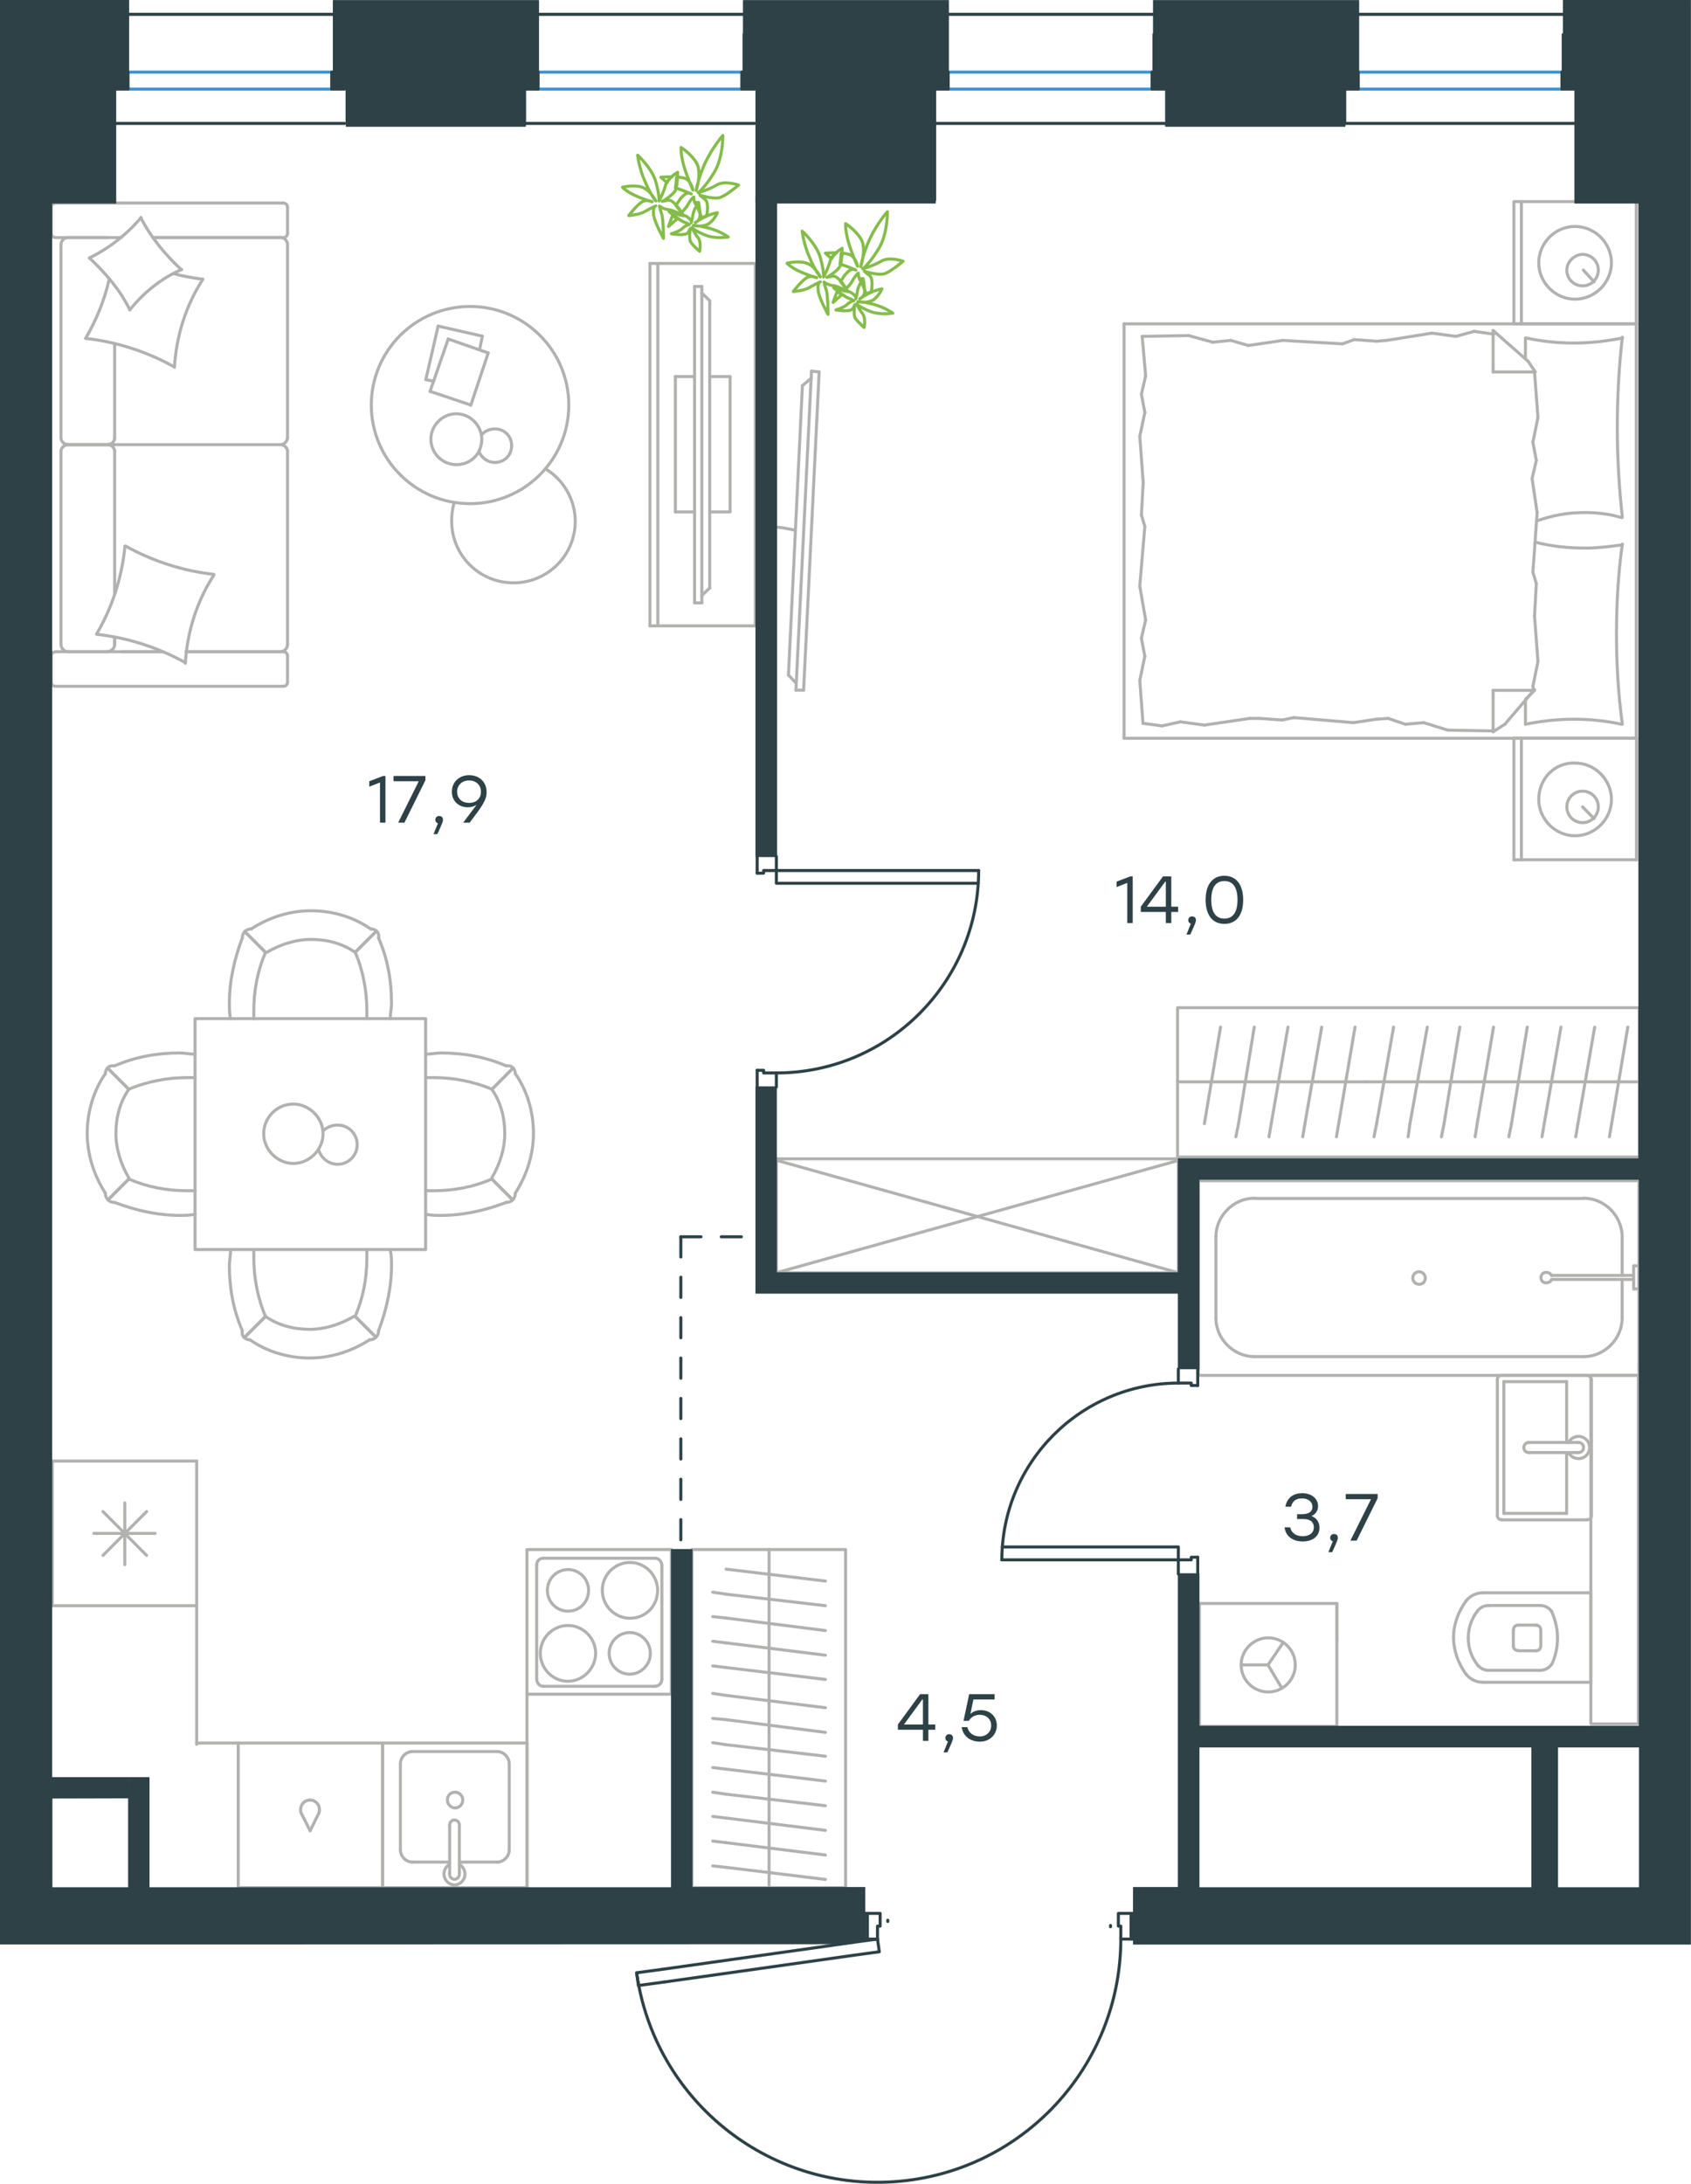 <?xml version="1.0" encoding="utf-8"?>
<!-- Generator: Adobe Illustrator 26.5.0, SVG Export Plug-In . SVG Version: 6.00 Build 0)  -->
<svg version="1.1" id="Слой_1" xmlns="http://www.w3.org/2000/svg" xmlns:xlink="http://www.w3.org/1999/xlink" x="0px" y="0px"
	 viewBox="0 0 837.5 1081" style="enable-background:new 0 0 837.5 1081;" xml:space="preserve">
<style type="text/css">
	.st0{fill:none;stroke:#B2B1B0;stroke-width:1.5;stroke-linecap:round;stroke-linejoin:round;stroke-miterlimit:22.926;}
	.st1{fill:none;stroke:#3C93D0;stroke-width:1.5;stroke-linecap:round;stroke-linejoin:round;stroke-miterlimit:22.926;}
	.st2{fill:none;stroke:#2D4146;stroke-width:1.5;stroke-linecap:round;stroke-linejoin:round;stroke-miterlimit:22.926;}
	.st3{fill:#2D4146;}
	.st4{fill:none;stroke:#2D4146;stroke-width:1.5;stroke-linecap:round;stroke-linejoin:round;stroke-miterlimit:10;}
	.st5{fill:#2D4146;stroke:#2D4146;stroke-width:0.5;stroke-linecap:round;stroke-linejoin:round;stroke-miterlimit:10;}
	
		.st6{fill:none;stroke:#2D4247;stroke-width:1.5;stroke-linecap:round;stroke-linejoin:round;stroke-miterlimit:22.926;stroke-dasharray:10;}
	.st7{fill:none;stroke:#84BC4A;stroke-width:1.5;stroke-linecap:round;stroke-linejoin:round;stroke-miterlimit:22.926;}
</style>
<g>
	<g>
		<line class="st0" x1="810.5" y1="365.4" x2="810.5" y2="425.6"/>
		<line class="st0" x1="749.8" y1="425.6" x2="749.8" y2="365.4"/>
		<line class="st0" x1="749.8" y1="365.4" x2="810.5" y2="365.4"/>
		<line class="st0" x1="810.5" y1="425.6" x2="749.8" y2="425.6"/>
		<line class="st0" x1="783.8" y1="399.4" x2="789.5" y2="405.2"/>
		<line class="st0" x1="753.5" y1="425.6" x2="753.5" y2="365.4"/>
		<path class="st0" d="M762.1,395.7c0,9.8,8.2,18,18,18c9.8,0,18-8.2,18-18c0-9.8-8.2-18-18-18C769.9,377.3,762.1,385.5,762.1,395.7
			z"/>
		<path class="st0" d="M776,399.4c0,4.5,3.7,7.8,7.8,7.8c4.5,0,7.8-3.7,7.8-7.8c0-4.5-3.7-7.8-7.8-7.8
			C779.7,391.6,776,394.9,776,399.4z"/>
		<line class="st0" x1="810.4" y1="160.3" x2="810.4" y2="365.4"/>
		<line class="st0" x1="755.5" y1="177.7" x2="755.5" y2="167.3"/>
		<line class="st0" x1="760" y1="341.7" x2="739.5" y2="341.7"/>
		<line class="st0" x1="755.5" y1="346.2" x2="760" y2="341.7"/>
		<line class="st0" x1="556.7" y1="160.3" x2="810.4" y2="160.3"/>
		<line class="st0" x1="739.5" y1="362.2" x2="739.5" y2="341.7"/>
		<line class="st0" x1="810.4" y1="365.4" x2="556.7" y2="365.4"/>
		<line class="st0" x1="739.5" y1="163.6" x2="756.8" y2="178.8"/>
		<line class="st0" x1="756.8" y1="178.8" x2="760.4" y2="184.1"/>
		<line class="st0" x1="755.5" y1="358.5" x2="755.5" y2="346.5"/>
		<line class="st0" x1="760" y1="184.1" x2="739.5" y2="184.1"/>
		<line class="st0" x1="760" y1="341.3" x2="745.3" y2="358.5"/>
		<line class="st0" x1="745.3" y1="358.5" x2="739.5" y2="362.2"/>
		<line class="st0" x1="739.5" y1="163.6" x2="739.5" y2="184.1"/>
		<line class="st0" x1="565.3" y1="254.9" x2="566.2" y2="238.9"/>
		<line class="st0" x1="567.4" y1="306.9" x2="564.5" y2="290.1"/>
		<line class="st0" x1="567" y1="324.9" x2="565.3" y2="315.9"/>
		<line class="st0" x1="565.3" y1="315.9" x2="567.4" y2="306.9"/>
		<line class="st0" x1="567" y1="260.6" x2="565.3" y2="254.9"/>
		<line class="st0" x1="564.5" y1="290.1" x2="567" y2="260.6"/>
		<line class="st0" x1="566.1" y1="358.1" x2="564.5" y2="336.8"/>
		<line class="st0" x1="564.5" y1="336.8" x2="567" y2="324.9"/>
		<line class="st0" x1="567.4" y1="186.1" x2="565.7" y2="166.5"/>
		<line class="st0" x1="567" y1="204.2" x2="565.3" y2="195.1"/>
		<line class="st0" x1="565.3" y1="195.1" x2="567.4" y2="186.1"/>
		<line class="st0" x1="566.2" y1="238.9" x2="564.5" y2="216"/>
		<line class="st0" x1="564.5" y1="216" x2="567" y2="204.2"/>
		<line class="st0" x1="556.7" y1="160.3" x2="556.7" y2="365.4"/>
		<path class="st0" d="M803.5,256.1c-1.6-14.7-2.5-29.5-2.5-44.6c0-14.7,0.8-29.9,2.5-44.6"/>
		<path class="st0" d="M761,257.9c8.2-2.9,15.5-4.2,24.1-4.2c6.1,0,12.3,0.8,18,2.5"/>
		<path class="st0" d="M803.5,167.3c-7.8,1.6-16,2.5-23.8,2.5c-8.2,0-16-0.8-23.8-2.5"/>
		<path class="st0" d="M803.5,269.7c-6.1,0.8-12.3,1.6-18,1.6c-8.6,0-16.8-0.8-25-2.9"/>
		<line class="st0" x1="687.5" y1="355.6" x2="681.7" y2="356"/>
		<line class="st0" x1="705.1" y1="357.7" x2="696.1" y2="358.5"/>
		<line class="st0" x1="696.1" y1="358.5" x2="687.5" y2="355.6"/>
		<line class="st0" x1="739.5" y1="361.8" x2="717" y2="361.4"/>
		<line class="st0" x1="717" y1="361.4" x2="705.1" y2="357.7"/>
		<line class="st0" x1="635" y1="356.4" x2="623.9" y2="355.6"/>
		<line class="st0" x1="681.7" y1="356" x2="670.3" y2="357.7"/>
		<line class="st0" x1="640.8" y1="355.2" x2="635" y2="356.4"/>
		<line class="st0" x1="670.3" y1="357.7" x2="640.8" y2="355.2"/>
		<line class="st0" x1="623.9" y1="355.6" x2="619" y2="355.6"/>
		<line class="st0" x1="584.6" y1="357.3" x2="575.6" y2="359.3"/>
		<line class="st0" x1="575.6" y1="359.3" x2="566.6" y2="358.1"/>
		<line class="st0" x1="619" y1="355.6" x2="596.5" y2="358.9"/>
		<line class="st0" x1="596.5" y1="358.9" x2="584.6" y2="357.3"/>
		<line class="st0" x1="618.2" y1="171" x2="623.9" y2="170.2"/>
		<line class="st0" x1="600.6" y1="169.4" x2="609.6" y2="168.5"/>
		<line class="st0" x1="609.6" y1="168.5" x2="618.2" y2="171"/>
		<line class="st0" x1="565.7" y1="166.5" x2="588.7" y2="166.1"/>
		<line class="st0" x1="588.7" y1="166.1" x2="600.6" y2="169.4"/>
		<line class="st0" x1="670.7" y1="168.1" x2="681.7" y2="168.9"/>
		<line class="st0" x1="623.9" y1="170.2" x2="635.4" y2="168.5"/>
		<line class="st0" x1="664.9" y1="170.2" x2="670.7" y2="168.1"/>
		<line class="st0" x1="635.4" y1="168.5" x2="664.9" y2="170.2"/>
		<line class="st0" x1="681.7" y1="168.9" x2="686.7" y2="168.5"/>
		<line class="st0" x1="739.1" y1="165.3" x2="739.9" y2="165.3"/>
		<line class="st0" x1="721.1" y1="166.5" x2="730.1" y2="164"/>
		<line class="st0" x1="730.1" y1="164" x2="739.1" y2="165.3"/>
		<line class="st0" x1="686.7" y1="168.5" x2="709.2" y2="164.9"/>
		<line class="st0" x1="709.2" y1="164.9" x2="721.1" y2="166.5"/>
		<path class="st0" d="M803.5,358.5c-2-14.7-2.9-29.5-2.9-44.6c0-14.7,0.8-29.9,2.9-44.6"/>
		<path class="st0" d="M755.5,358.5c7.8-1.6,16-2.5,23.8-2.5c8.2,0,16,0.8,23.8,2.5"/>
		<line class="st0" x1="760.9" y1="288.9" x2="760" y2="304.9"/>
		<line class="st0" x1="758.8" y1="236.9" x2="761.3" y2="253.7"/>
		<line class="st0" x1="759.2" y1="218.9" x2="760.9" y2="227.9"/>
		<line class="st0" x1="760.9" y1="227.9" x2="758.8" y2="236.9"/>
		<line class="st0" x1="759.2" y1="283.2" x2="760.9" y2="288.9"/>
		<line class="st0" x1="761.3" y1="253.7" x2="759.2" y2="283.2"/>
		<line class="st0" x1="760" y1="184.1" x2="761.7" y2="206.6"/>
		<line class="st0" x1="761.7" y1="206.6" x2="759.2" y2="218.9"/>
		<line class="st0" x1="759.2" y1="339.7" x2="759.6" y2="341.7"/>
		<line class="st0" x1="760" y1="304.9" x2="761.7" y2="327.4"/>
		<line class="st0" x1="761.7" y1="327.4" x2="759.2" y2="339.7"/>
		<line class="st0" x1="810.4" y1="99.8" x2="810.4" y2="160.3"/>
		<line class="st0" x1="749.8" y1="160.3" x2="749.8" y2="99.8"/>
		<line class="st0" x1="750.2" y1="99.8" x2="810.4" y2="99.8"/>
		<line class="st0" x1="810.4" y1="160.3" x2="750.2" y2="160.3"/>
		<line class="st0" x1="784.2" y1="133.7" x2="789.5" y2="139.5"/>
		<line class="st0" x1="753.5" y1="160.3" x2="753.5" y2="99.8"/>
		<path class="st0" d="M762.1,130.1c0,9.8,8.2,18,18,18c9.8,0,18-8.2,18-18c0-9.8-8.2-18-18-18C770.3,112,762.1,120.2,762.1,130.1z"
			/>
		<path class="st0" d="M776,133.7c0,4.5,3.7,7.8,7.8,7.8c4.5,0,7.8-3.7,7.8-7.8c0-4.5-3.7-7.8-7.8-7.8
			C779.7,126,776,129.6,776,133.7z"/>
	</g>
	<g>
		<path class="st0" d="M393.9,262.5c-4.2-1-8.3-1.7-12.4-1.7"/>
		<line class="st0" x1="401.9" y1="183.7" x2="394.2" y2="341.6"/>
		<line class="st0" x1="398" y1="341.6" x2="405.7" y2="184.1"/>
		<line class="st0" x1="405.7" y1="184.1" x2="401.9" y2="183.7"/>
		<line class="st0" x1="390.5" y1="334.1" x2="397.4" y2="190.9"/>
		<line class="st0" x1="394.3" y1="338.2" x2="390.5" y2="334.1"/>
		<line class="st0" x1="397.4" y1="190.9" x2="401.8" y2="187.2"/>
		<line class="st0" x1="398" y1="341.6" x2="394.2" y2="341.6"/>
	</g>
</g>
<g>
	<line class="st0" x1="583.2" y1="535.5" x2="676.7" y2="535.5"/>
	<line class="st0" x1="661.9" y1="562.7" x2="663" y2="556.2"/>
	<line class="st0" x1="663" y1="556.2" x2="671.1" y2="508.4"/>
	<line class="st0" x1="645.2" y1="562.7" x2="646.3" y2="556.2"/>
	<line class="st0" x1="646.3" y1="556.2" x2="654.6" y2="508.4"/>
	<line class="st0" x1="628.5" y1="562.7" x2="629.6" y2="556.2"/>
	<line class="st0" x1="629.6" y1="556.2" x2="637.9" y2="508.4"/>
	<line class="st0" x1="612.1" y1="562.7" x2="613.4" y2="556.2"/>
	<line class="st0" x1="613.4" y1="556.2" x2="621.2" y2="508.4"/>
	<line class="st0" x1="596.5" y1="556.2" x2="604.5" y2="508.4"/>
	<rect x="583.2" y="498.8" class="st0" width="228.7" height="73.9"/>
	<line class="st0" x1="676.7" y1="535.5" x2="811.9" y2="535.5"/>
	<line class="st0" x1="797.1" y1="562.7" x2="798.2" y2="556.2"/>
	<line class="st0" x1="798.2" y1="556.2" x2="806.2" y2="508.4"/>
	<line class="st0" x1="780.4" y1="562.7" x2="781.5" y2="556.2"/>
	<line class="st0" x1="781.5" y1="556.2" x2="789.8" y2="508.4"/>
	<line class="st0" x1="763.7" y1="562.7" x2="764.8" y2="556.2"/>
	<line class="st0" x1="764.8" y1="556.2" x2="773.1" y2="508.4"/>
	<line class="st0" x1="747.3" y1="562.7" x2="748.6" y2="556.2"/>
	<line class="st0" x1="748.6" y1="556.2" x2="756.4" y2="508.4"/>
	<line class="st0" x1="730.6" y1="562.7" x2="731.6" y2="556.2"/>
	<line class="st0" x1="731.6" y1="556.2" x2="739.7" y2="508.4"/>
	<line class="st0" x1="713.9" y1="562.7" x2="715.2" y2="556.2"/>
	<line class="st0" x1="715.2" y1="556.2" x2="723" y2="508.4"/>
	<line class="st0" x1="697.4" y1="562.7" x2="698.3" y2="556.2"/>
	<line class="st0" x1="698.3" y1="556.2" x2="706.9" y2="508.4"/>
	<line class="st0" x1="681.8" y1="556.2" x2="690.2" y2="508.4"/>
	<line class="st0" x1="680.5" y1="562.7" x2="681.8" y2="556.2"/>
</g>
<g>
	<rect x="384.5" y="573.6" class="st0" width="199.1" height="56.4"/>
	<line class="st0" x1="384.5" y1="630" x2="583.6" y2="574.4"/>
	<line class="st0" x1="384.5" y1="574.3" x2="583.6" y2="630"/>
</g>
<g>
	<line class="st0" x1="97.4" y1="723.2" x2="97.4" y2="794.8"/>
	<line class="st0" x1="61.8" y1="743.9" x2="61.8" y2="774.5"/>
	<line class="st0" x1="51" y1="769.9" x2="72.6" y2="748.2"/>
	<line class="st0" x1="51" y1="748.2" x2="72.6" y2="769.9"/>
	<line class="st0" x1="46.5" y1="759" x2="76.8" y2="759"/>
	<line class="st0" x1="97.4" y1="794.8" x2="25.9" y2="794.8"/>
	<line class="st0" x1="25.9" y1="723.2" x2="25.9" y2="794.8"/>
	<line class="st0" x1="97.4" y1="723.2" x2="25.9" y2="723.2"/>
</g>
<g>
	<rect x="189.5" y="862.8" class="st0" width="71.5" height="71.6"/>
	<line class="st0" x1="222.7" y1="903.4" x2="222.7" y2="927.3"/>
	<line class="st0" x1="227.5" y1="921.7" x2="246.3" y2="921.7"/>
	<line class="st0" x1="246.3" y1="867" x2="204.2" y2="867"/>
	<line class="st0" x1="204.2" y1="921.7" x2="222.7" y2="921.7"/>
	<line class="st0" x1="198.3" y1="873" x2="198.3" y2="915.7"/>
	<line class="st0" x1="227.5" y1="927.3" x2="227.5" y2="903.4"/>
	<line class="st0" x1="252.2" y1="915.7" x2="252.2" y2="873"/>
	<path class="st0" d="M222.7,903.4L222.7,903.4c0-1.4,1-2.5,2.4-2.5c1.4,0,2.4,1.1,2.4,2.5"/>
	<path class="st0" d="M252.2,915.7c0,3.2-2.8,6-5.9,6"/>
	<path class="st0" d="M227.5,922.8c1.7,1.1,2.8,2.8,2.8,4.9c0,2.8-2.4,5.3-5.2,5.3c-2.8,0-5.2-2.5-5.2-5.3c0-2.1,1-3.9,2.8-4.9"/>
	<path class="st0" d="M198.3,873c0-3.2,2.8-6,5.9-6"/>
	<path class="st0" d="M204.2,921.7c-3.1,0-5.9-2.8-5.9-6"/>
	<path class="st0" d="M246.3,867c3.1,0,5.9,2.8,5.9,6"/>
	<path class="st0" d="M227.5,927.3v0.4c0,1.4-1,2.5-2.4,2.5c-1.4,0-2.4-1.1-2.4-2.5v-0.4"/>
	<path class="st0" d="M221.6,891c0,2.1,1.7,3.9,3.8,3.9c2.1,0,3.8-1.8,3.8-3.9c0-2.1-1.7-3.9-3.8-3.9
		C223,887.1,221.6,888.9,221.6,891z"/>
</g>
<g>
	<path class="st0" d="M291.5,787.2c0-5.7-4.6-10.3-10.2-10.3c-5.6,0-10.2,4.6-10.2,10.3c0,5.7,4.6,10.3,10.2,10.3
		C286.9,797.5,291.5,793.2,291.5,787.2z"/>
	<path class="st0" d="M295,818.4c0-7.4-6-13.8-13.7-13.8c-7.4,0-13.7,6-13.7,13.8c0,7.4,6,13.8,13.7,13.8
		C288.7,832.2,295,825.8,295,818.4z"/>
	<path class="st0" d="M322.1,818.4c0-5.7-4.6-10.3-10.2-10.3c-5.6,0-10.2,4.6-10.2,10.3c0,5.7,4.6,10.3,10.2,10.3
		C317.6,828.6,322.1,824,322.1,818.4z"/>
	<path class="st0" d="M325.7,787.2c0-7.4-6-13.8-13.7-13.8c-7.4,0-13.7,6-13.7,13.8c0,7.4,6,13.8,13.7,13.8
		C319.7,801,325.7,795,325.7,787.2z"/>
	<line class="st0" x1="265.8" y1="831.1" x2="265.8" y2="774.8"/>
	<line class="st0" x1="324.6" y1="834.7" x2="269" y2="834.7"/>
	<line class="st0" x1="327.8" y1="774.8" x2="327.8" y2="831.1"/>
	<line class="st0" x1="269" y1="771.3" x2="324.6" y2="771.3"/>
	<path class="st0" d="M327.8,831.1L327.8,831.1c0,2.1-1.4,3.5-3.2,3.5"/>
	<path class="st0" d="M265.8,774.8L265.8,774.8c0-2.1,1.4-3.5,3.2-3.5"/>
	<path class="st0" d="M269,834.7L269,834.7c-1.8,0-3.2-1.8-3.2-3.5"/>
	<path class="st0" d="M324.6,771.3L324.6,771.3c1.8,0,3.2,1.8,3.2,3.5"/>
	<rect x="261" y="767" class="st0" width="71.5" height="71.6"/>
</g>
<g>
	<rect x="118" y="862.8" class="st0" width="71.5" height="71.6"/>
	<line class="st0" x1="153.6" y1="906.2" x2="157.8" y2="897.7"/>
	<line class="st0" x1="149.3" y1="897.7" x2="153.6" y2="906.2"/>
	<path class="st0" d="M149.3,897.7c-0.4-0.7-0.4-1.4-0.4-2.1c0-2.5,2.1-4.6,4.6-4.6"/>
	<path class="st0" d="M157.8,897.7c0.4-0.7,0.4-1.4,0.4-2.1c0-2.5-2.1-4.6-4.6-4.6"/>
</g>
<line class="st0" x1="261" y1="838.6" x2="261" y2="934.4"/>
<line class="st0" x1="97.4" y1="794.8" x2="97.4" y2="863.4"/>
<line class="st0" x1="118" y1="862.8" x2="97.4" y2="862.8"/>
<g>
	<rect x="96.6" y="504.2" class="st0" width="114.2" height="114.3"/>
	<path class="st0" d="M243.6,539.2c4.5,6.4,6.4,14.2,6.4,21.9c0,7.7-2.6,15.5-6.4,21.9"/>
	<path class="st0" d="M210.8,521.8c2.6,0,5.1-0.6,7.7-0.6c10.9,0,21.9,1.9,32.2,6.4"/>
	<path class="st0" d="M250.7,595.2c-10.3,3.9-21.2,6.4-32.2,6.4c-2.6,0-5.1,0-7.7-0.6"/>
	<path class="st0" d="M210.8,533.4c1.3,0,2.6,0,3.9,0c9.7,0,19.9,1.9,29,5.8"/>
	<path class="st0" d="M243.6,583.6c-9,3.9-18.7,5.8-29,5.8c-1.3,0-2.6,0-3.9,0"/>
	<path class="st0" d="M255.2,531.4c5.8,8.4,9,18.7,9,29.6c0,10.3-3.2,20.6-9,29.6"/>
	<line class="st0" x1="243.6" y1="539.2" x2="253.9" y2="528.9"/>
	<line class="st0" x1="243.6" y1="583.6" x2="253.9" y2="593.9"/>
	<line class="st0" x1="243.6" y1="539.2" x2="253.9" y2="528.9"/>
	<line class="st0" x1="243.6" y1="583.6" x2="253.9" y2="593.9"/>
	<path class="st0" d="M255.2,590.7c0,2.6-1.9,4.5-4.5,4.5"/>
	<path class="st0" d="M250.7,527.6c2.6-0.5,4.5,1.3,4.5,3.9"/>
	<path class="st0" d="M63.8,539.2c-4.5,6.4-6.4,14.2-6.4,21.9c0,7.7,2.6,15.5,6.4,21.9"/>
	<path class="st0" d="M96.6,521.8c-2.6,0-5.1-0.6-7.7-0.6c-10.9,0-21.9,1.9-32.2,6.4"/>
	<path class="st0" d="M56.8,595.2c10.3,3.9,21.2,6.4,32.2,6.4c2.6,0,5.1,0,7.7-0.6"/>
	<path class="st0" d="M96.6,533.4c-1.3,0-2.6,0-3.9,0c-9.7,0-19.9,1.9-29,5.8"/>
	<path class="st0" d="M63.8,583.6c9,3.9,18.7,5.8,29,5.8c1.3,0,2.6,0,3.9,0"/>
	<path class="st0" d="M52.2,531.4c-5.8,8.4-9,18.7-9,29.6c0,10.3,3.2,20.6,9,29.6"/>
	<line class="st0" x1="63.8" y1="539.2" x2="53.5" y2="528.9"/>
	<line class="st0" x1="63.8" y1="583.6" x2="53.5" y2="593.9"/>
	<line class="st0" x1="63.8" y1="539.2" x2="53.5" y2="528.9"/>
	<line class="st0" x1="63.8" y1="583.6" x2="53.5" y2="593.9"/>
	<path class="st0" d="M52.2,590.7c0,2.6,1.9,4.5,4.5,4.5"/>
	<path class="st0" d="M56.7,527.6c-2.6-0.5-4.5,1.3-4.5,3.9"/>
	<g>
		<path class="st0" d="M175.9,471.4c-6.4-4.5-14.2-6.4-21.9-6.4c-7.7,0-15.4,2.6-21.9,6.4"/>
		<path class="st0" d="M193.3,504.2c0-2.6,0.6-5.2,0.6-7.7c0-11-1.9-21.9-6.4-32.2"/>
		<path class="st0" d="M120,464.3c-3.9,10.3-6.4,21.3-6.4,32.2c0,2.6,0,5.2,0.6,7.7"/>
		<path class="st0" d="M181.7,504.2c0-1.3,0-2.6,0-3.9c0-9.7-1.9-20-5.8-29"/>
		<path class="st0" d="M131.5,471.4c-3.9,9-5.8,18.7-5.8,29c0,1.3,0,2.6,0,3.9"/>
		<path class="st0" d="M183.6,459.8c-8.4-5.8-18.7-9-29.6-9c-10.3,0-20.6,3.2-29.6,9"/>
		<line class="st0" x1="175.9" y1="471.4" x2="186.2" y2="461.1"/>
		<line class="st0" x1="131.5" y1="471.4" x2="121.2" y2="461.1"/>
		<line class="st0" x1="175.9" y1="471.4" x2="186.2" y2="461.1"/>
		<line class="st0" x1="131.5" y1="471.4" x2="121.2" y2="461.1"/>
		<path class="st0" d="M124.5,459.8c-2.6,0-4.5,1.9-4.5,4.5"/>
		<path class="st0" d="M187.5,464.3c0.5-2.6-1.3-4.5-3.9-4.5"/>
	</g>
	<path class="st0" d="M130.6,561.2c0,7.9,6.8,14.7,14.7,14.7c7.9,0,14.7-6.8,14.7-14.7c0-7.9-6.8-14.7-14.7-14.7
		C137,546.5,130.6,553.3,130.6,561.2z"/>
	<path class="st0" d="M160,559.8c1.8-1.8,4.3-2.9,7.2-2.9c5.4,0,9.7,4.3,9.7,9.7c0,5.4-4.3,9.7-9.7,9.7c-4.3,0-7.9-2.9-9.3-6.8"/>
	<g>
		<path class="st0" d="M131.5,651.6c6.4,4.5,14.2,6.4,21.9,6.4c7.7,0,15.4-2.6,21.9-6.4"/>
		<path class="st0" d="M114.2,618.7c0,2.6-0.6,5.2-0.6,7.7c0,11,1.9,21.9,6.4,32.2"/>
		<path class="st0" d="M187.5,658.7c3.9-10.3,6.4-21.3,6.4-32.2c0-2.6,0-5.2-0.6-7.7"/>
		<path class="st0" d="M125.7,618.7c0,1.3,0,2.6,0,3.9c0,9.7,1.9,20,5.8,29"/>
		<path class="st0" d="M175.9,651.6c3.9-9,5.8-18.7,5.8-29c0-1.3,0-2.6,0-3.9"/>
		<path class="st0" d="M123.8,663.2c8.4,5.8,18.7,9,29.6,9c10.3,0,20.6-3.2,29.6-9"/>
		<line class="st0" x1="131.5" y1="651.6" x2="121.2" y2="661.9"/>
		<line class="st0" x1="175.9" y1="651.6" x2="186.2" y2="661.9"/>
		<line class="st0" x1="131.5" y1="651.6" x2="121.2" y2="661.9"/>
		<line class="st0" x1="175.9" y1="651.6" x2="186.2" y2="661.9"/>
		<path class="st0" d="M183,663.2c2.6,0,4.5-1.9,4.5-4.5"/>
		<path class="st0" d="M120,658.7c-0.5,2.6,1.3,4.5,3.9,4.5"/>
	</g>
</g>
<g>
	<line class="st0" x1="56.8" y1="293.7" x2="56.8" y2="223.4"/>
	<line class="st0" x1="142.4" y1="102.6" x2="142.4" y2="115.5"/>
	<line class="st0" x1="142.4" y1="121.1" x2="142.4" y2="216.8"/>
	<line class="st0" x1="80.4" y1="322.6" x2="60.4" y2="322.6"/>
	<line class="st0" x1="138.8" y1="322.6" x2="92.1" y2="322.6"/>
	<line class="st0" x1="138.8" y1="117.6" x2="75.7" y2="117.6"/>
	<line class="st0" x1="53.5" y1="220.1" x2="33.5" y2="220.1"/>
	<line class="st0" x1="56.8" y1="216.8" x2="56.8" y2="170.3"/>
	<line class="st0" x1="25.4" y1="337.6" x2="25.4" y2="324.7"/>
	<line class="st0" x1="33.5" y1="220.1" x2="53.5" y2="220.1"/>
	<line class="st0" x1="30.2" y1="121.1" x2="30.2" y2="216.8"/>
	<line class="st0" x1="75.7" y1="117.6" x2="140.3" y2="117.6"/>
	<line class="st0" x1="142.4" y1="223.4" x2="142.4" y2="319"/>
	<line class="st0" x1="142.4" y1="324.7" x2="142.4" y2="337.6"/>
	<line class="st0" x1="56.8" y1="319" x2="56.8" y2="315.4"/>
	<line class="st0" x1="27.8" y1="322.6" x2="80.4" y2="322.6"/>
	<line class="st0" x1="56.8" y1="319" x2="56.8" y2="315.4"/>
	<line class="st0" x1="33.5" y1="322.6" x2="53.5" y2="322.6"/>
	<line class="st0" x1="33.5" y1="220.1" x2="53.5" y2="220.1"/>
	<line class="st0" x1="30.2" y1="223.4" x2="30.2" y2="319"/>
	<line class="st0" x1="92.1" y1="322.6" x2="140.3" y2="322.6"/>
	<line class="st0" x1="27.8" y1="100.5" x2="140.3" y2="100.5"/>
	<line class="st0" x1="25.4" y1="115.5" x2="25.4" y2="102.6"/>
	<line class="st0" x1="60" y1="117.6" x2="27.8" y2="117.6"/>
	<line class="st0" x1="53.5" y1="220.1" x2="138.8" y2="220.1"/>
	<line class="st0" x1="53.5" y1="117.6" x2="33.5" y2="117.6"/>
	<path class="st0" d="M27.8,322.6c-1.7,0-2.4,1.2-2.4,2.1"/>
	<path class="st0" d="M140.3,117.6c1.5,0,2.1-1.2,2.1-2.1"/>
	<path class="st0" d="M25.4,115.5c0,1.5,1.2,2.1,2.1,2.1"/>
	<path class="st0" d="M56.8,223.4c0-1.6-1.5-3.3-3.6-3.3"/>
	<path class="st0" d="M33.5,117.6c-1.6,0-3.3,1.5-3.3,3.6"/>
	<path class="st0" d="M30.2,319c0,1.8,1.5,3.6,3.6,3.6"/>
	<path class="st0" d="M142.4,223.4c0-1.6-1.5-3.3-3.6-3.3"/>
	<path class="st0" d="M33.8,220.1c-1.8,0-3.6,1.4-3.6,3.3"/>
	<path class="st0" d="M138.8,220.1c1.8,0,3.6-1.5,3.6-3.6"/>
	<path class="st0" d="M25.4,337.6c0,1.5,1.2,2.1,2.1,2.1h112.8c1.5,0,2.1-1.2,2.1-2.1"/>
	<path class="st0" d="M30.2,216.8c0,1.6,1.5,3.3,3.6,3.3"/>
	<path class="st0" d="M142.4,102.6c0-1.5-1.2-2.1-2.1-2.1"/>
	<path class="st0" d="M138.8,322.6c1.8,0,3.6-1.5,3.6-3.6"/>
	<path class="st0" d="M142.4,324.7c0-1.5-1.2-2.1-2.1-2.1"/>
	<path class="st0" d="M142.4,121.1c0-1.8-1.5-3.6-3.6-3.6"/>
	<path class="st0" d="M52.8,322.6c2,0,4-1.5,4-3.6"/>
	<path class="st0" d="M53.2,220.1c1.8,0,3.6-1.4,3.6-3.3"/>
	<path class="st0" d="M27.8,100.5c-1.7,0-2.4,1.2-2.4,2.1"/>
	<path class="st0" d="M62.2,270.3c13.5,7.5,28.4,12.3,43.7,14"/>
	<path class="st0" d="M69.7,107.7c5.1,9.9,12,18.2,20,25.7"/>
	<path class="st0" d="M90,133.4c-9.9,4.2-18.9,11.4-25.7,20"/>
	<path class="st0" d="M105.9,284.7c-8.4,12.9-13.2,28.1-14.1,43.6"/>
	<path class="st0" d="M86.1,181.5c-13.5-7.5-28.4-12.3-43.7-14"/>
	<path class="st0" d="M42.4,167.5c5.4-9.3,9.3-18.8,11.7-29.3"/>
	<path class="st0" d="M100.5,138.2c-8.4,12.9-13.2,28.1-14.1,43.6"/>
	<path class="st0" d="M91.8,328c-13.5-7.5-28.4-12.3-43.7-14"/>
	<path class="st0" d="M47.8,313.9c7.8-13.2,12.6-28.1,14.1-43.6"/>
	<path class="st0" d="M64.3,153.4c-4.8-9.9-12-18.2-20-25.7"/>
	<path class="st0" d="M86.1,135.5c4.5,1.2,9.6,2.1,14.1,2.7"/>
	<path class="st0" d="M44.2,127.7c9.9-4.8,18.6-11.7,25.7-20"/>
</g>
<g>
	<line class="st0" x1="217" y1="161.4" x2="238.9" y2="166.4"/>
	<line class="st0" x1="238.9" y1="166.4" x2="237.5" y2="173.2"/>
	<line class="st0" x1="214.8" y1="188.7" x2="210.9" y2="187.9"/>
	<line class="st0" x1="210.9" y1="187.9" x2="217" y2="161.4"/>
	<line class="st0" x1="222" y1="167.8" x2="241.8" y2="174.7"/>
	<line class="st0" x1="241.8" y1="174.7" x2="233.2" y2="200.5"/>
	<line class="st0" x1="233.2" y1="200.5" x2="213" y2="193.7"/>
	<line class="st0" x1="213" y1="193.7" x2="222" y2="167.8"/>
	<ellipse class="st0" cx="232.8" cy="200.5" rx="48.9" ry="48.8"/>
	<path class="st0" d="M238.6,217.4c0-6.8-5.8-12.6-12.6-12.6c-6.8,0-12.6,5.7-12.6,12.6S219.1,230,226,230
		C233.2,230,238.6,224.6,238.6,217.4z"/>
	<path class="st0" d="M238.6,215.2c1.4-1.8,4-2.9,6.5-2.9c4.7,0,8.3,3.6,8.3,8.3c0,4.7-3.6,8.3-8.3,8.3c-3.6,0-6.5-2.2-7.9-5.4"/>
	<path class="st0" d="M270.2,232.1c9,5.4,14.7,15.4,14.7,25.9c0,16.9-13.7,30.5-30.6,30.5c-16.9,0-30.6-13.6-30.6-30.5
		c0-3,0.3-6,1.2-9"/>
</g>
<g>
	<g>
		<line class="st0" x1="325.8" y1="130.4" x2="325.8" y2="309.8"/>
		<polyline class="st0" points="321.9,309.8 374.1,309.8 374.1,130.4 321.9,130.4 		"/>
		<line class="st0" x1="321.9" y1="130.4" x2="321.9" y2="309.8"/>
	</g>
	<g>
		<polyline class="st0" points="351.5,253.4 361.6,253.4 361.6,186.4 351.5,186.4 		"/>
		<line class="st0" x1="344" y1="186.4" x2="334.5" y2="186.4"/>
		<line class="st0" x1="334.5" y1="186.4" x2="334.5" y2="253.4"/>
		<line class="st0" x1="334.5" y1="253.4" x2="344" y2="253.4"/>
		<line class="st0" x1="344" y1="141.8" x2="347.6" y2="141.8"/>
		<line class="st0" x1="351.5" y1="291" x2="347.6" y2="294.8"/>
		<line class="st0" x1="347.6" y1="145" x2="351.5" y2="148.9"/>
		<line class="st0" x1="347.6" y1="298.4" x2="347.6" y2="141.8"/>
		<line class="st0" x1="344" y1="141.8" x2="344" y2="298.4"/>
		<line class="st0" x1="344" y1="298.4" x2="347.6" y2="298.4"/>
		<line class="st0" x1="351.5" y1="148.9" x2="351.5" y2="291"/>
	</g>
</g>
<g>
	<line class="st0" x1="380.9" y1="767" x2="380.9" y2="835.4"/>
	<line class="st0" x1="353" y1="824.6" x2="359.6" y2="825.4"/>
	<line class="st0" x1="359.6" y1="825.4" x2="408.8" y2="831.3"/>
	<line class="st0" x1="353" y1="812.4" x2="359.6" y2="813.2"/>
	<line class="st0" x1="359.6" y1="813.2" x2="408.8" y2="819.3"/>
	<line class="st0" x1="353" y1="800.2" x2="359.6" y2="800.9"/>
	<line class="st0" x1="359.6" y1="800.9" x2="408.8" y2="807.1"/>
	<line class="st0" x1="353" y1="788.1" x2="359.6" y2="789.1"/>
	<line class="st0" x1="359.6" y1="789.1" x2="408.8" y2="794.8"/>
	<line class="st0" x1="359.6" y1="776.7" x2="408.8" y2="782.6"/>
	<rect x="342.7" y="767" class="st0" width="76.1" height="167.4"/>
	<line class="st0" x1="380.9" y1="835.4" x2="380.9" y2="934.4"/>
	<line class="st0" x1="353" y1="923.6" x2="359.6" y2="924.3"/>
	<line class="st0" x1="359.6" y1="924.3" x2="408.8" y2="930.3"/>
	<line class="st0" x1="353" y1="911.3" x2="359.6" y2="912.1"/>
	<line class="st0" x1="359.6" y1="912.1" x2="408.8" y2="918.2"/>
	<line class="st0" x1="353" y1="899.1" x2="359.6" y2="899.9"/>
	<line class="st0" x1="359.6" y1="899.9" x2="408.8" y2="906"/>
	<line class="st0" x1="353" y1="887.1" x2="359.6" y2="888.1"/>
	<line class="st0" x1="359.6" y1="888.1" x2="408.8" y2="893.8"/>
	<line class="st0" x1="353" y1="874.9" x2="359.6" y2="875.7"/>
	<line class="st0" x1="359.6" y1="875.7" x2="408.8" y2="881.6"/>
	<line class="st0" x1="353" y1="862.6" x2="359.6" y2="863.6"/>
	<line class="st0" x1="359.6" y1="863.6" x2="408.8" y2="869.3"/>
	<line class="st0" x1="353" y1="850.6" x2="359.6" y2="851.2"/>
	<line class="st0" x1="359.6" y1="851.2" x2="408.8" y2="857.5"/>
	<line class="st0" x1="359.6" y1="839.2" x2="408.8" y2="845.3"/>
	<line class="st0" x1="353" y1="838.2" x2="359.6" y2="839.2"/>
</g>
<g>
	<line class="st0" x1="787.9" y1="833.1" x2="787.9" y2="788.4"/>
	<g>
		<line class="st0" x1="734.5" y1="832.7" x2="787.9" y2="832.7"/>
		<line class="st0" x1="762.6" y1="794.7" x2="737.4" y2="794.7"/>
		<line class="st0" x1="737.4" y1="826.8" x2="762.6" y2="826.8"/>
		<line class="st0" x1="761.2" y1="804.4" x2="752" y2="804.4"/>
		<line class="st0" x1="752" y1="817.1" x2="761.2" y2="817.1"/>
		<line class="st0" x1="763.1" y1="814.6" x2="763.1" y2="806.9"/>
		<line class="st0" x1="787.9" y1="788.4" x2="734.5" y2="788.4"/>
		<line class="st0" x1="749.5" y1="806.9" x2="749.5" y2="814.6"/>
		<path class="st0" d="M726.2,792.3c-3.9,5.3-6.3,11.7-6.3,18c0,0,0,0,0,0.5"/>
		<path class="st0" d="M763.1,806.9c0-1.5-1-2.4-2.4-2.4"/>
		<path class="st0" d="M768.5,797.6c-1.5-1.9-3.4-2.9-5.8-2.9"/>
		<path class="st0" d="M752,804.4c-1.5,0-2.4,1-2.4,2.4"/>
		<path class="st0" d="M731.6,797.6c-2.9,3.9-4.4,8.3-4.4,13.1"/>
		<path class="st0" d="M749.5,814.6c0,1.5,1,2.4,2.4,2.4"/>
		<path class="st0" d="M760.7,817.1c1.5,0,2.4-1,2.4-2.4"/>
		<path class="st0" d="M762.6,826.8c2.4,0,4.4-1,5.8-2.9"/>
		<path class="st0" d="M768.5,823.9c1.9-3.9,2.9-8.7,2.9-13.1c0-4.4-1-8.7-2.9-13.1"/>
		<path class="st0" d="M731.6,823.9c1.5,1.9,3.4,2.9,5.8,2.9"/>
		<path class="st0" d="M719.9,810.4L719.9,810.4c0,6.8,2.4,13.1,6.3,18.5"/>
		<path class="st0" d="M734.5,788.4c-3.4,0-6.3,1.5-8.3,3.9"/>
		<path class="st0" d="M726.2,828.8c1.9,2.4,4.9,3.9,8.3,3.9"/>
		<path class="st0" d="M727.2,810.8L727.2,810.8c0,4.9,1.5,9.2,4.4,13.1"/>
		<path class="st0" d="M737.4,794.7c-2.4,0-4.4,1-5.8,2.9"/>
	</g>
	<rect x="787.9" y="680.7" class="st0" width="23.5" height="172.6"/>
</g>
<g>
	<line class="st0" x1="744.8" y1="683.9" x2="775.9" y2="683.9"/>
	<line class="st0" x1="775.9" y1="683.9" x2="775.9" y2="714"/>
	<line class="st0" x1="775.9" y1="719" x2="775.9" y2="749.1"/>
	<line class="st0" x1="744.8" y1="749.1" x2="744.8" y2="683.9"/>
	<line class="st0" x1="775.9" y1="749.1" x2="744.8" y2="749.1"/>
	<line class="st0" x1="788.2" y1="750.2" x2="788.2" y2="682.9"/>
	<line class="st0" x1="744" y1="752.3" x2="785.8" y2="752.3"/>
	<line class="st0" x1="741.6" y1="682.9" x2="741.6" y2="750.2"/>
	<line class="st0" x1="785.8" y1="680.7" x2="744" y2="680.7"/>
	<path class="st0" d="M744,680.7c-1.5,0-2.4,0.8-2.4,2.1"/>
	<path class="st0" d="M741.6,750.2c0,1.3,1,2.1,2.4,2.1"/>
	<path class="st0" d="M785.8,752.3c1.5,0,2.4-0.8,2.4-2.1"/>
	<path class="st0" d="M788.2,682.9c0-0.8-1-2.1-2.4-2.1"/>
	<line class="st0" x1="757.2" y1="719" x2="781.4" y2="719"/>
	<line class="st0" x1="781.4" y1="714" x2="757.2" y2="714"/>
	<path class="st0" d="M757.2,719L757.2,719c-1.4,0-2.5-1.1-2.5-2.5c0-1.4,1.1-2.5,2.5-2.5h0"/>
	<path class="st0" d="M776.9,714c0.9-1.8,2.8-3,4.9-3c3,0,5.5,2.5,5.5,5.5c0,3-2.4,5.5-5.5,5.5c-2.1,0-4-1.2-4.9-3"/>
	<path class="st0" d="M781.4,714c0.1,0,0.2,0,0.4,0c1.4,0,2.5,1.1,2.5,2.5c0,1.4-1.1,2.5-2.5,2.5c-0.1,0-0.2,0-0.4,0"/>
</g>
<g>
	<line class="st0" x1="803.4" y1="634.1" x2="803.4" y2="652.4"/>
	<line class="st0" x1="803.4" y1="612.2" x2="803.4" y2="631.3"/>
	<line class="st0" x1="784.4" y1="671.5" x2="621.2" y2="671.5"/>
	<line class="st0" x1="602.2" y1="652.4" x2="602.2" y2="612.2"/>
	<line class="st0" x1="593.5" y1="584.4" x2="811.7" y2="584.4"/>
	<line class="st0" x1="593.5" y1="680.8" x2="593.5" y2="584.4"/>
	<line class="st0" x1="621.2" y1="593.2" x2="784.4" y2="593.2"/>
	<line class="st0" x1="811.7" y1="680.8" x2="593.5" y2="680.8"/>
	<line class="st0" x1="811.7" y1="584.4" x2="811.7" y2="680.8"/>
	<path class="st0" d="M602.2,652.4c0,10.3,8.7,19.1,19,19.1"/>
	<path class="st0" d="M803.4,612.2c0-10.3-8.7-19.1-19-19.1"/>
	<path class="st0" d="M621.2,593.1c-10.3,0-19,8.8-19,19.1"/>
	<path class="st0" d="M784.4,671.5c10.3,0,19-8.8,19-19.1"/>
	<line class="st0" x1="811.7" y1="675.1" x2="811.7" y2="677.7"/>
	<line class="st0" x1="809.1" y1="633.3" x2="768.4" y2="633.3"/>
	<line class="st0" x1="768.4" y1="631.3" x2="809.1" y2="631.3"/>
	<line class="st0" x1="811.7" y1="626.6" x2="811.7" y2="638"/>
	<line class="st0" x1="811.7" y1="638" x2="809.1" y2="638"/>
	<line class="st0" x1="809.1" y1="638" x2="809.1" y2="626.6"/>
	<line class="st0" x1="809.1" y1="626.6" x2="811.7" y2="626.6"/>
	<path class="st0" d="M768.4,631.3c-0.5-1-1.5-1.5-2.6-1.5c-1.5,0-2.6,1-2.6,2.6c0,1.5,1,2.6,2.6,2.6c1,0,2.1-0.5,2.6-1.5"/>
	<path class="st0" d="M705.9,632.6c0-1.7-1.4-3.1-3.1-3.1s-3.1,1.4-3.1,3.1c0,1.7,1.4,3.1,3.1,3.1
		C704.8,635.7,705.9,634.3,705.9,632.6z"/>
</g>
<g>
	<line class="st0" x1="594" y1="793.7" x2="594" y2="854.5"/>
	<g>
		<line class="st0" x1="662.1" y1="854.5" x2="594" y2="854.5"/>
		<line class="st0" x1="662.1" y1="811.9" x2="662.1" y2="793.7"/>
		<line class="st0" x1="662.1" y1="854.5" x2="662.1" y2="793.7"/>
		<line class="st0" x1="628" y1="824.1" x2="635.4" y2="813.2"/>
		<line class="st0" x1="628" y1="824.1" x2="614.7" y2="824.1"/>
		<line class="st0" x1="628" y1="824.1" x2="634.8" y2="835.5"/>
		<path class="st0" d="M614.7,824.1c0,7.4,6,13.4,13.4,13.4c7.4,0,13.4-6,13.4-13.4c0-7.4-6-13.4-13.4-13.4
			C620.9,810.7,614.7,816.7,614.7,824.1z"/>
		<line class="st0" x1="662.1" y1="793.7" x2="593.9" y2="793.7"/>
	</g>
</g>
<line class="st1" x1="63.4" y1="35.7" x2="164.3" y2="35.7"/>
<line class="st1" x1="63.4" y1="44.1" x2="164.3" y2="44.1"/>
<line class="st1" x1="266.4" y1="35.7" x2="367.4" y2="35.7"/>
<line class="st1" x1="266.4" y1="44.1" x2="367.4" y2="44.1"/>
<line class="st1" x1="469.6" y1="35.7" x2="570.6" y2="35.7"/>
<line class="st1" x1="469.6" y1="44.1" x2="570.6" y2="44.1"/>
<line class="st1" x1="672.7" y1="35.7" x2="773.6" y2="35.7"/>
<line class="st1" x1="672.7" y1="44.1" x2="773.6" y2="44.1"/>
<line class="st2" x1="56.4" y1="61.1" x2="170.6" y2="61.1"/>
<rect x="56.4" y="35.7" class="st2" width="7" height="8.4"/>
<rect x="164.3" y="35.7" class="st2" width="6.3" height="8.4"/>
<line class="st2" x1="259.5" y1="61.1" x2="373.7" y2="61.1"/>
<rect x="259.5" y="35.7" class="st2" width="7" height="8.4"/>
<rect x="367.4" y="35.7" class="st2" width="6.3" height="8.4"/>
<line class="st2" x1="462.7" y1="61.1" x2="576.9" y2="61.1"/>
<rect x="462.6" y="35.7" class="st2" width="7" height="8.4"/>
<rect x="570.6" y="35.7" class="st2" width="6.3" height="8.4"/>
<line class="st2" x1="665.7" y1="61.1" x2="780" y2="61.1"/>
<rect x="665.7" y="35.7" class="st2" width="7" height="8.4"/>
<rect x="773.6" y="35.7" class="st2" width="6.3" height="8.4"/>
<g>
	<path class="st3" d="M463.2,856.2h-3.4v5.5h-2.7v-5.5h-12.4v-2.6l11-15h4.1v15h3.4V856.2z M457.1,853.6v-12.4h-0.3l-9.1,12.4
		L457.1,853.6z"/>
	<path class="st3" d="M469.2,867.4h-1.9l2.2-5.4c-0.8-0.2-1.3-0.9-1.3-1.7c0-1.1,0.8-1.9,1.9-1.9c0.8,0,1.9,0.4,1.9,1.9
		C472,860.9,471.9,861.6,469.2,867.4z"/>
	<path class="st3" d="M493.7,854.1c0,4.7-3.7,8-8.4,8c-4.4,0-8.3-2.4-9-7.2h2.8c0.7,3,3.1,4.6,6.2,4.6c3.3,0,5.6-2.3,5.6-5.4
		c0-3.2-2.4-5.3-5.6-5.3c-2.6,0-4.4,1.2-5.5,3h-2.6l2.8-13.2h12.6v2.6h-10.5l-1.5,7.2c1.3-1.2,3-1.9,5.3-1.9
		C490.1,846.5,493.7,849.4,493.7,854.1z"/>
</g>
<g>
	<path class="st3" d="M561,433.8v23.1h-2.7V437l-5.3,2.1v-2.7l6.8-2.6H561z"/>
	<path class="st3" d="M583.5,451.4h-3.4v5.5h-2.7v-5.5H565v-2.6l11-15h4.1v15h3.4V451.4z M577.4,448.8v-12.4h-0.3l-9.1,12.4
		L577.4,448.8z"/>
	<path class="st3" d="M589.5,462.6h-1.9l2.2-5.4c-0.8-0.2-1.3-0.9-1.3-1.7c0-1.1,0.8-1.9,1.9-1.9c0.8,0,1.9,0.4,1.9,1.9
		C592.3,456.1,592.2,456.8,589.5,462.6z"/>
	<path class="st3" d="M615.7,445.4c0,7.6-3.4,11.9-9.3,11.9c-5.8,0-9.3-4.3-9.3-11.9s3.5-11.9,9.3-11.9
		C612.2,433.5,615.7,437.8,615.7,445.4z M612.9,445.4c0-6.6-2.6-9.3-6.5-9.3s-6.5,2.7-6.5,9.3s2.6,9.3,6.5,9.3
		S612.9,452,612.9,445.4z"/>
</g>
<g>
	<path class="st3" d="M190.9,384.1v23.1h-2.7v-19.9l-5.3,2.1v-2.7l6.8-2.6H190.9z"/>
	<path class="st3" d="M210.7,384.1v2.1l-10.4,21h-3.1l10.2-20.5h-12.5v-2.6H210.7z"/>
	<path class="st3" d="M216.6,412.9h-1.9l2.2-5.4c-0.8-0.2-1.3-0.9-1.3-1.7c0-1.1,0.8-1.9,1.9-1.9c0.8,0,1.9,0.4,1.9,1.9
		C219.4,406.3,219.3,407.1,216.6,412.9z"/>
	<path class="st3" d="M241,392.1c0,4-2.4,7.2-8.4,15.1h-3.2l6.6-8.8c-1.2,0.7-2.6,1.2-4.3,1.2c-4.1,0-7.9-2.7-7.9-7.7
		c0-5,3.8-8.2,8.6-8.2C237.1,383.7,241,386.8,241,392.1z M238.2,391.9c0-3.5-2.6-5.6-5.9-5.6c-3.3,0-5.9,2.2-5.9,5.6
		c0,3.5,2.6,5.5,5.8,5.5C235.7,397.5,238.2,395.4,238.2,391.9z"/>
</g>
<g>
	<path class="st3" d="M653.5,756.2c0,4.2-3.4,6.8-8.3,6.8c-4.5,0-8.4-2.2-9-7h2.8c0.7,3.1,3.2,4.4,6.2,4.4c3.4,0,5.5-1.7,5.5-4.4
		c0-2.3-1.4-4.1-5.1-4.1h-3.2v-2.4h2.4c3.5,0,5.2-1.3,5.2-3.6c0-2.6-2.1-4.2-5.1-4.2c-2.8,0-4.7,1-5.5,4.1h-2.8
		c0.9-4.7,4.2-6.7,8.4-6.7c4.4,0,7.8,2.6,7.8,6.4c0,2.2-1.2,4.1-3.3,4.9C652,751.3,653.5,753.4,653.5,756.2z"/>
	<path class="st3" d="M659.8,768.3h-1.9l2.2-5.4c-0.8-0.2-1.3-0.9-1.3-1.7c0-1.1,0.8-1.9,1.9-1.9c0.8,0,1.9,0.4,1.9,1.9
		C662.6,761.8,662.5,762.5,659.8,768.3z"/>
	<path class="st3" d="M682.3,739.5v2.1l-10.4,21h-3.1l10.2-20.5h-12.5v-2.6H682.3z"/>
</g>
<line class="st4" x1="429.6" y1="959.8" x2="429.6" y2="947.1"/>
<line class="st4" x1="560.2" y1="959.8" x2="560.2" y2="947.1"/>
<polygon class="st4" points="561.5,947.1 553.9,947.1 553.9,953.4 555.1,953.4 555.1,959.8 561.5,959.8 "/>
<polygon class="st4" points="428.3,947.1 435.9,947.1 435.9,953.4 434.6,953.4 434.6,959.8 428.3,959.8 "/>
<path class="st4" d="M315.3,976.5c8.8,62.7,64.6,107.8,127.7,103.4c63.1-4.4,112.1-56.9,112.1-120.2"/>
<line class="st4" x1="328.8" y1="981.1" x2="423" y2="967.8"/>
<line class="st4" x1="327.9" y1="974.8" x2="422.1" y2="961.5"/>
<line class="st4" x1="328.8" y1="981.1" x2="316.2" y2="982.8"/>
<line class="st4" x1="422.1" y1="961.5" x2="434.6" y2="959.8"/>
<polyline class="st4" points="316.2,982.8 315.3,976.5 327.9,974.8 "/>
<polyline class="st4" points="434.6,959.8 435.5,966.1 423,967.8 "/>
<line class="st4" x1="439.7" y1="951.1" x2="439.7" y2="950.5"/>
<line class="st4" x1="550" y1="953.7" x2="550" y2="953.1"/>
<polyline class="st4" points="496.1,772.1 583.6,772.1 583.6,765.7 496.4,765.7 "/>
<line class="st4" x1="593.2" y1="677.6" x2="593.2" y2="685.8"/>
<polyline class="st4" points="593.2,685.8 590,685.8 590,684.6 583.6,684.6 583.6,677.6 "/>
<path class="st4" d="M583.7,684.6c-48.3,0-87.5,39.2-87.5,87.5"/>
<line class="st4" x1="593.2" y1="779" x2="593.2" y2="770.8"/>
<polyline class="st4" points="593.2,770.8 590,770.8 590,772.1 583.6,772.1 583.6,779.1 "/>
<polyline class="st4" points="484.7,430.9 384.5,430.9 384.5,437.2 484.5,437.2 "/>
<line class="st4" x1="375" y1="538.1" x2="375" y2="529.8"/>
<polyline class="st4" points="375,529.8 378.2,529.8 378.2,531.1 384.5,531.1 384.5,538.1 "/>
<path class="st4" d="M384.5,531.1c55.3,0,100.2-44.9,100.2-100.2"/>
<line class="st4" x1="375" y1="423.9" x2="375" y2="432.2"/>
<polyline class="st4" points="375,432.2 378.2,432.2 378.2,430.9 384.5,430.9 384.5,423.9 "/>
<polygon class="st5" points="368,24.4 368,35.7 367.4,35.7 367.4,44.1 373.7,44.1 373.7,37.1 374.4,37.1 374.4,100.5 463.2,100.5 
	463.2,99.2 463.4,99.2 463.4,44.1 469.6,44.1 469.6,35.8 469.7,35.8 469.7,0.3 368.2,0.3 368.2,16.8 368,16.8 "/>
<rect x="374.4" y="97.3" class="st5" width="10.2" height="326.7"/>
<polygon class="st5" points="571,24.4 571,35.7 570.6,35.7 570.6,44.1 576.9,44.1 576.9,37.1 577.3,37.1 577.3,62.5 666.1,62.5 
	666.1,61.2 666.5,61.2 666.5,44.1 672.7,44.1 672.7,35.8 672.9,35.8 672.9,0.3 571.3,0.3 571.3,16.8 571,16.8 "/>
<polygon class="st5" points="260.2,62.5 260.2,61.1 260.3,61.1 260.3,44.1 266.4,44.1 266.4,37.1 266.6,37.1 266.6,35.8 266.7,35.8 
	266.7,0.3 165.1,0.3 165.1,16.8 165.1,16.8 165.1,24.4 165.1,35.7 164.3,35.7 164.3,44.1 170.6,44.1 170.6,37.1 171.4,37.1 
	171.4,61.1 171.5,61.1 171.5,62.5 "/>
<line class="st2" x1="63.6" y1="7.1" x2="780.2" y2="7.1"/>
<path class="st5" d="M342.7,934.4V767h-10.1v167.4H203.2H73.8v-54.5H63.7v9.5l-0.1-9.5H25.6V100.5h31.7V44.1h6.1v-7h0.3l0-12.7h0
	l0-7.6h0l0-16.6H0.2v100.3v653.8v10.1v112.9v10.1v40.6v6.3v27.9l134.2,0l283-0.1l10.9-1.5v-0.9v-25.4H342.7z M63.7,934.4h-38v-6.3
	V890l38-0.1V934.4z"/>
<path class="st5" d="M583.6,779v85.6v69.7h-22.2v25.4v0.9v1.6v0.1l275.8,0V854.5V583.7v-10.1V100.5V0.2h-62.9l0,16.6h-0.6v7.6v11.3
	h-0.3v8.4h6.3v-7h0.3v63.4h31.7v473.1H583.6v10.1V630H384.5v-92h-10.1v102.1h10.1h199.1v37.4h10.2v-37.4V630v-46.3h218.1v270.8
	H593.8V779H583.6z M771.4,864.7h40.6v69.7h-40.6V864.7L771.4,864.7l-12.7,0v69.7H628h-34.2v-69.7H771.4z"/>
<line class="st6" x1="337.2" y1="612.2" x2="337.2" y2="806.9"/>
<line class="st6" x1="337.2" y1="612.2" x2="375.9" y2="612.2"/>
<g>
	<path class="st7" d="M345.8,95.4c0,0,3.6-2.8,8-10.2c4.4-7.3,4.2-18.1,4.2-18.1s-4.9,5.4-8.8,13.6c-3.7,8.3-4.4,13.6-4.4,13.6
		s2.8-8.3,0.4-13.2c-2.7-4.9-7.9-8.1-7.9-8.1s-0.2,3.3,1.3,8.8c1.5,5.4,4.6,12.3,4.6,12.3s-0.9-4.9-4.2-5.9
		c-0.9-0.2-2.5-0.6-3.9-0.6c-0.2,1.6-0.2,3.7-0.6,5.4c0.2,0.2,0.6,0.2,0.6,0.2c3.6,1.1,7.3,2.8,7.3,2.8s-1.8-1.8-4.9,1.8
		c-0.9,0.9-1.8,2.5-2.7,3.9c0.9,1.1,2,2.7,2.7,3.6c1.5-1.6,2.8-3.1,3.3-4.2c1.8-3.1,2.8-3.6,2.8-3.6s-0.2,1.5,0.9,3.6
		c0.4-0.7,0.6-0.9,0.6-0.9s0.2,1.3,0.6,3.1c0.6,1.3,1.3,2.8,1.8,4.6c0.6-0.4,1.3-0.6,2.3-1.1l0.2-0.2c0.6-3.1,0.6-6.5-0.6-7.7
		l-2.8-2.3c0,0,7.7,2.5,10.7,0.9c3.1-1.3,8.5-5.9,8.5-5.9s-6.7-2.3-10.5-0.2C351.6,93.7,345.8,95.4,345.8,95.4z M332.9,87.5
		c-2.8,0-5.6,0.2-5.6,0.2s1.3,1.3,3.1,2.7C331.1,89,331.8,88.1,332.9,87.5z M334,104.7c-0.2,0.2-0.2,0.6-0.4,0.9
		c0.9,0.2,2.3,0.6,3.3,0.9l0.2-0.2C336.4,105.9,335.3,105,334,104.7z M333.1,106.7c-1.1,2.8-2,5.4-2,5.4s2-1.8,4.2-3.7
		C334.6,107.7,333.6,107.1,333.1,106.7z M348.9,111.8c0,0.2,0.2,0.6,0.2,0.6h0.2c0-0.2,0.2-0.4,0.2-0.9
		C349.1,111.8,349.1,111.8,348.9,111.8z"/>
	<path class="st7" d="M326.4,99.5c0,0,0.2-3.6-1.8-10.2c-2.3-6.7-8.8-12.5-8.8-12.5s0.6,6.1,3.6,12.9c2.8,6.8,5.4,9.8,5.4,9.8
		s-2.8-5.8-7.3-7c-4.4-1.1-9.2,0.2-9.2,0.2s1.8,2,5.9,3.9c4.2,2,8.8,3.3,8.8,3.3s-2.3-1.3-4.6-0.2c-2.7,1.3-7,7-7,7s5.4-0.4,8-2
		c2.7-1.6,5.4-2.8,5.4-2.8s-1.5,0.2-1.1,4.2c0.4,4,4.9,11.9,4.9,11.9s0-9.4-0.9-12.1c-0.9-2.7-1.1-3.9-1.1-3.9s1.8,1.5,4.6,1.8
		c2.3,0.2,4.9,2,6.7,2.8c0.2,0.2,0.6,0.2,0.6,0.2c-0.9-1.6-4.9-8.3-7.7-7.7l-2.8,0.6c0,0,5.8-3.3,6.7-5.9c0.9-2.7,0.9-8.5,0.9-8.5
		s-4.9,2.8-5.9,6.1C328.7,95.3,326.4,99.5,326.4,99.5z"/>
	<path class="st7" d="M342.7,112.7c0,0,1.8,1.8,6.7,3.7c4.9,2,11.3,0.9,11.3,0.9s-3.7-2.7-9-4.2c-5.4-1.5-8.3-1.5-8.3-1.5
		s4.6,1.1,7.7-0.9c2.8-2,4.2-5.4,4.2-5.4s-2,0.2-5.1,1.6c-3.1,1.3-5.9,3.3-5.9,3.3s1.8-0.6,2.3-2.7c0.4-1.9-0.6-7.3-0.6-7.3
		s-2.3,3.3-2.7,5.6c-0.4,2.3-0.9,4.4-0.9,4.4s0.6-0.9-1.8-2.7c-2.5-1.8-9.2-2.7-9.2-2.7s5.4,4.4,7.3,5.1c2,0.6,2.7,1.3,2.7,1.3
		s-1.8,0.2-3.3,1.8c-1.5,1.5-5.6,2.7-5.6,2.7s7,1.3,8.3-0.6l1.1-2c0,0-0.9,4.9,0.2,6.7c1.1,1.8,4.4,4.6,4.4,4.6s0.9-4.2-0.6-6.5
		C344.1,115.7,342.7,112.7,342.7,112.7z"/>
</g>
<g>
	<path class="st7" d="M427.3,133.1c0,0,3.6-2.8,8-10.2c4.4-7.3,4.2-18.1,4.2-18.1s-4.9,5.4-8.8,13.6c-3.7,8.3-4.4,13.6-4.4,13.6
		s2.8-8.3,0.4-13.2c-2.7-4.9-7.9-8.1-7.9-8.1s-0.2,3.3,1.3,8.8c1.5,5.4,4.6,12.3,4.6,12.3s-0.9-4.9-4.2-5.9
		c-0.9-0.2-2.5-0.6-3.9-0.6c-0.2,1.6-0.2,3.7-0.6,5.4c0.2,0.2,0.6,0.2,0.6,0.2c3.6,1.1,7.3,2.8,7.3,2.8s-1.8-1.8-4.9,1.8
		c-0.9,0.9-1.8,2.5-2.7,3.9c0.9,1.1,2,2.7,2.7,3.6c1.5-1.6,2.8-3.1,3.3-4.2c1.8-3.1,2.8-3.6,2.8-3.6s-0.2,1.5,0.9,3.6
		c0.4-0.7,0.6-0.9,0.6-0.9s0.2,1.3,0.6,3.1c0.6,1.3,1.3,2.8,1.8,4.6c0.6-0.4,1.3-0.6,2.3-1.1l0.2-0.2c0.6-3.1,0.6-6.5-0.6-7.7
		l-2.8-2.3c0,0,7.7,2.5,10.7,0.9c3.1-1.3,8.5-5.9,8.5-5.9s-6.7-2.3-10.5-0.2C433.2,131.3,427.3,133.1,427.3,133.1z M414.4,125.1
		c-2.8,0-5.6,0.2-5.6,0.2s1.3,1.3,3.1,2.7C412.6,126.7,413.3,125.8,414.4,125.1z M415.5,142.3c-0.2,0.2-0.2,0.6-0.4,0.9
		c0.9,0.2,2.3,0.6,3.3,0.9l0.2-0.2C417.9,143.5,416.9,142.7,415.5,142.3z M414.6,144.3c-1.1,2.8-2,5.4-2,5.4s2-1.8,4.2-3.7
		C416.2,145.3,415.2,144.8,414.6,144.3z M430.4,149.4c0,0.2,0.2,0.6,0.2,0.6h0.2c0-0.2,0.2-0.4,0.2-0.9
		C430.7,149.4,430.7,149.4,430.4,149.4z"/>
	<path class="st7" d="M407.9,137.1c0,0,0.2-3.6-1.8-10.2c-2.3-6.7-8.8-12.5-8.8-12.5s0.6,6.1,3.6,12.9c2.8,6.8,5.4,9.8,5.4,9.8
		s-2.8-5.8-7.3-7c-4.4-1.1-9.2,0.2-9.2,0.2s1.8,2,5.9,3.9c4.2,2,8.8,3.3,8.8,3.3s-2.3-1.3-4.6-0.2c-2.7,1.3-7,7-7,7s5.4-0.4,8-2
		c2.7-1.6,5.4-2.8,5.4-2.8s-1.5,0.2-1.1,4.2c0.4,4,4.9,11.9,4.9,11.9s0-9.4-0.9-12.1c-0.9-2.7-1.1-3.9-1.1-3.9s1.8,1.5,4.6,1.8
		c2.3,0.2,4.9,2,6.7,2.8c0.2,0.2,0.6,0.2,0.6,0.2c-0.9-1.6-4.9-8.3-7.7-7.7l-2.8,0.6c0,0,5.8-3.3,6.7-5.9c0.9-2.7,0.9-8.5,0.9-8.5
		s-4.9,2.8-5.9,6.1C410.2,132.9,407.9,137.1,407.9,137.1z"/>
	<path class="st7" d="M424.2,150.4c0,0,1.8,1.8,6.7,3.7c4.9,2,11.3,0.9,11.3,0.9s-3.7-2.7-9-4.2c-5.4-1.5-8.3-1.5-8.3-1.5
		s4.6,1.1,7.7-0.9c2.8-2,4.2-5.4,4.2-5.4s-2,0.2-5.1,1.6c-3.1,1.3-5.9,3.3-5.9,3.3s1.8-0.6,2.3-2.7c0.4-1.9-0.6-7.3-0.6-7.3
		s-2.3,3.3-2.7,5.6c-0.4,2.3-0.9,4.4-0.9,4.4s0.6-0.9-1.8-2.7c-2.5-1.8-9.2-2.7-9.2-2.7s5.4,4.4,7.3,5.1c2,0.6,2.7,1.3,2.7,1.3
		s-1.8,0.2-3.3,1.8c-1.5,1.5-5.6,2.7-5.6,2.7s7,1.3,8.3-0.6l1.1-2c0,0-0.9,4.9,0.2,6.7c1.1,1.8,4.4,4.6,4.4,4.6s0.9-4.2-0.6-6.5
		C425.7,153.4,424.2,150.4,424.2,150.4z"/>
</g>
</svg>
